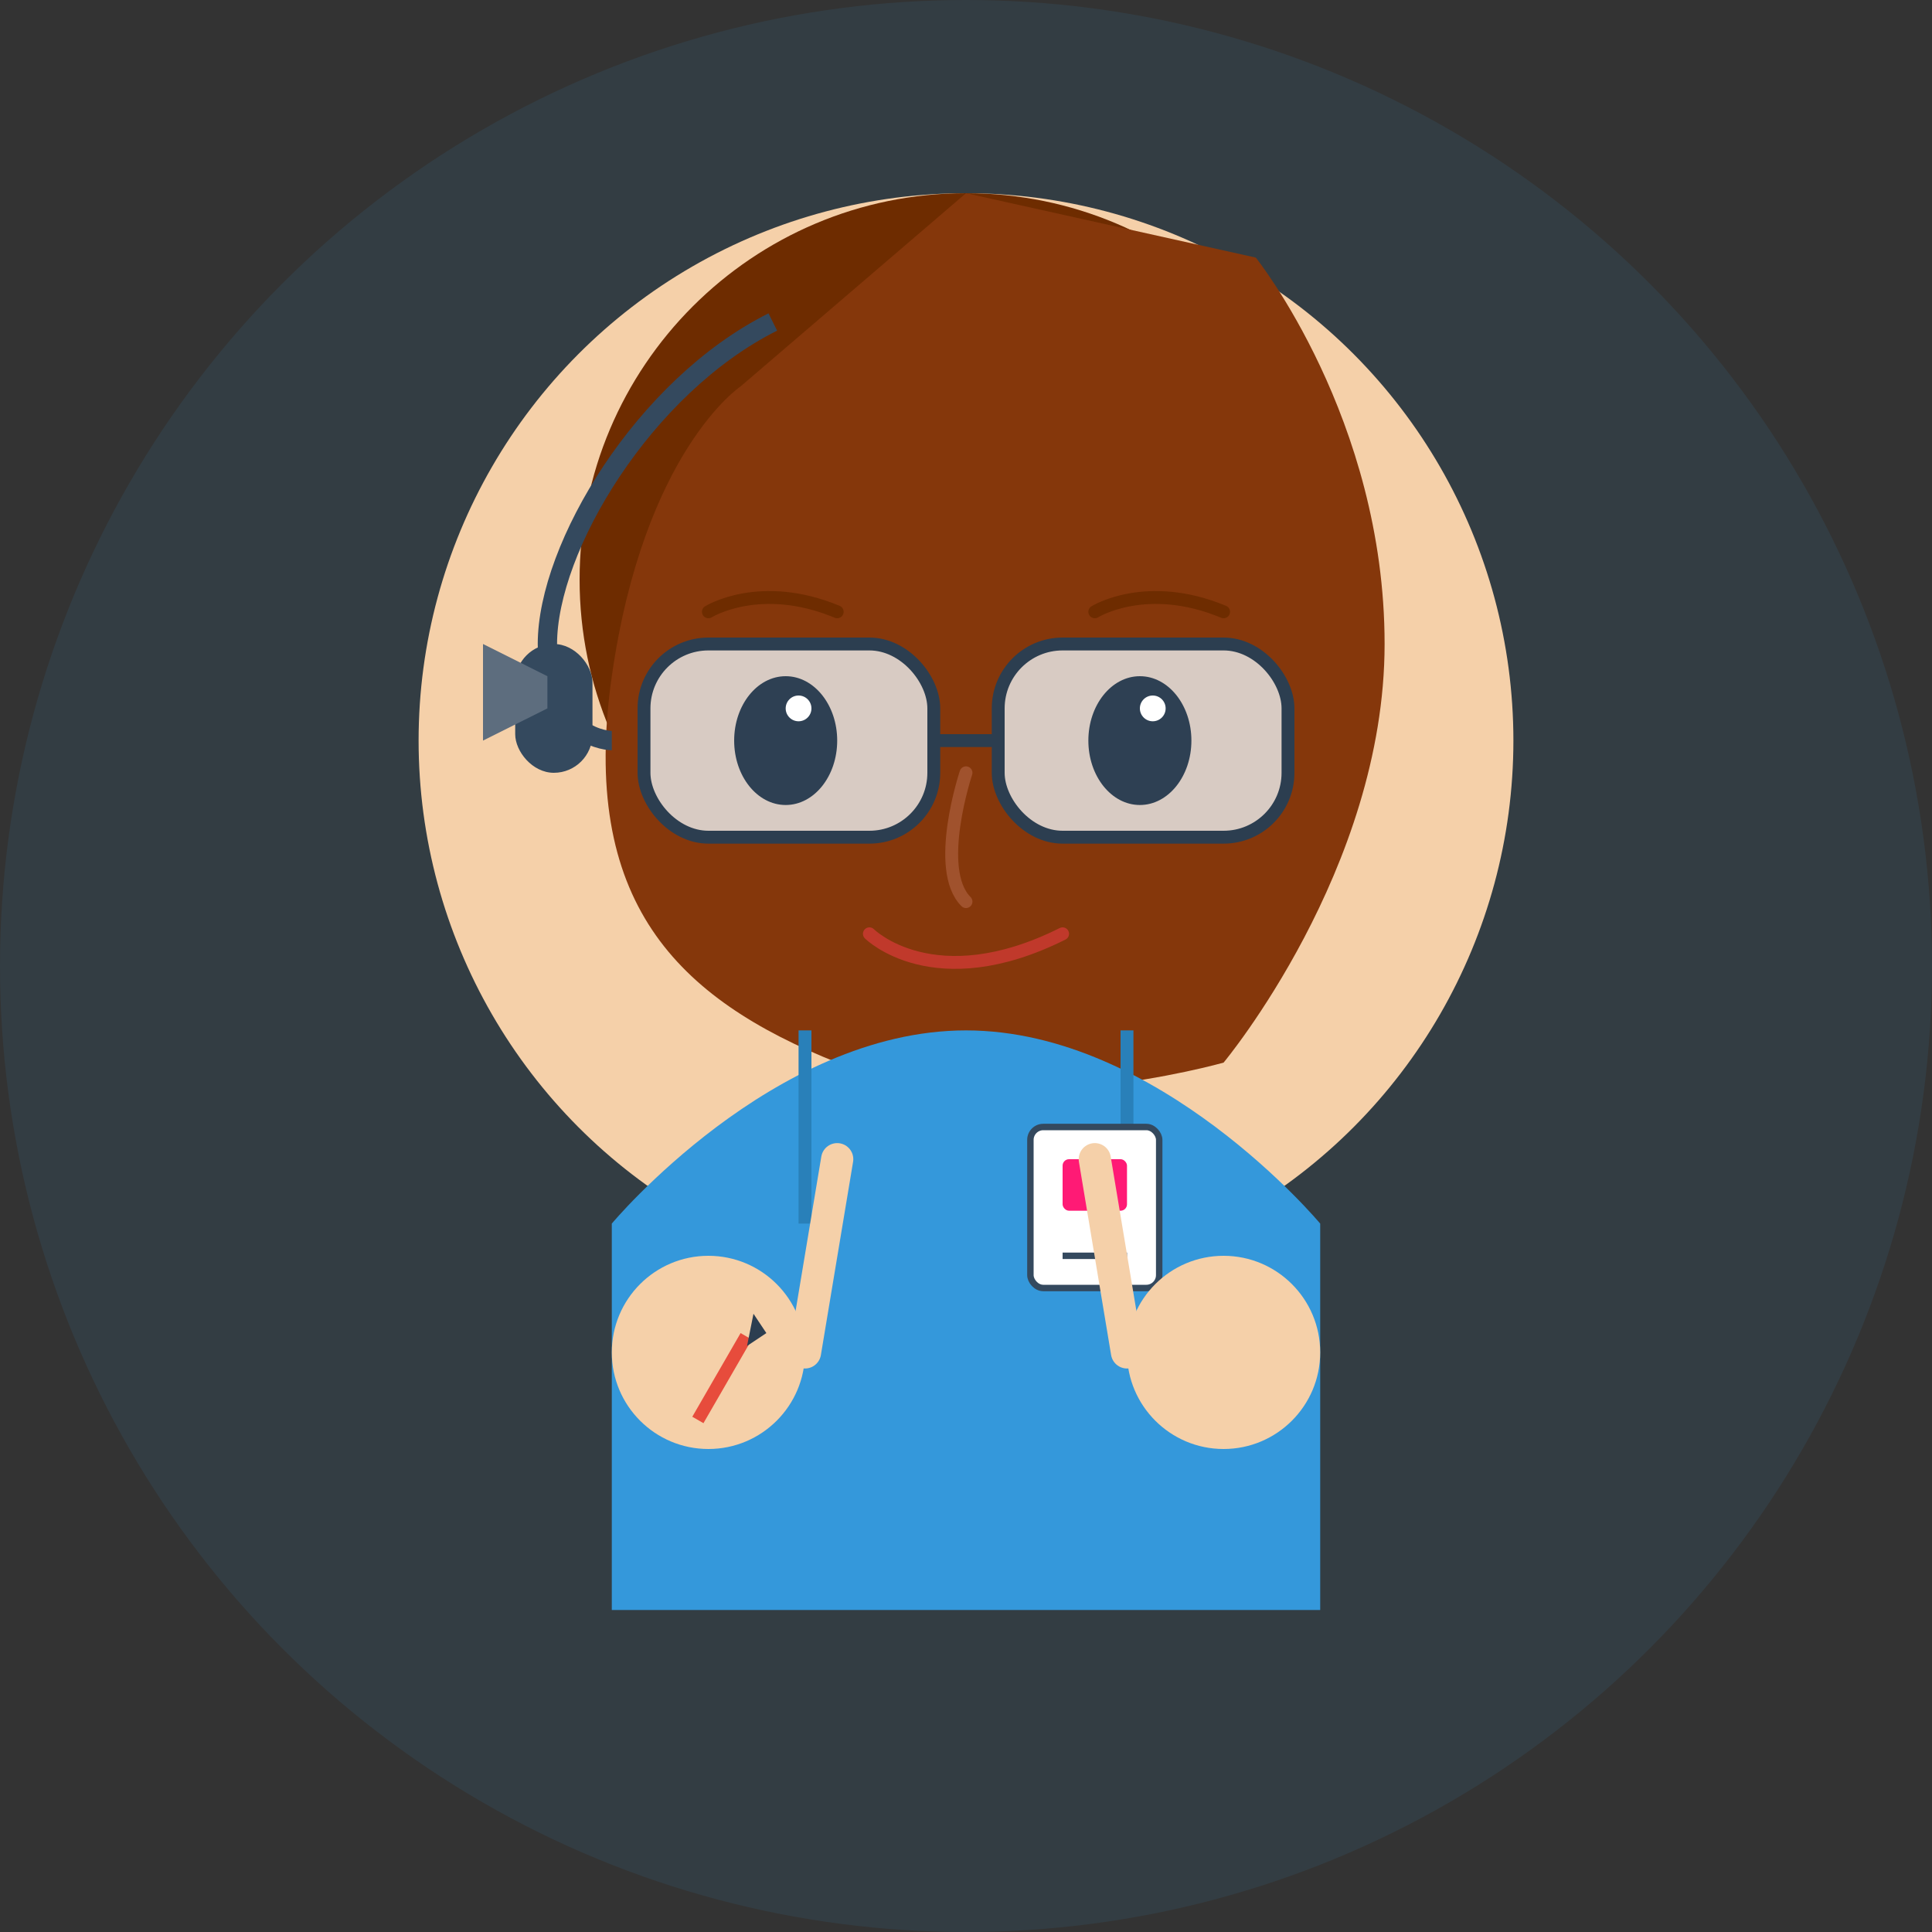 <?xml version="1.0" encoding="UTF-8"?>
<svg width="300" height="300" viewBox="0 0 300 300" fill="none" xmlns="http://www.w3.org/2000/svg">
  <rect x="0" y="0" width="300" height="300" fill="#333333" stroke="none"/>
  <!-- Background -->
  <circle cx="150" cy="150" r="150" fill="#3498DB" opacity="0.1"/>
  
  <!-- Head -->
  <circle cx="150" cy="115" r="85" fill="#F5D0A9"/>
  
  <!-- Hair -->
  <path d="M150 30C183.137 30 210 56.863 210 90C210 123.137 183.137 150 150 150C116.863 150 90 123.137 90 90C90 56.863 116.863 30 150 30Z" fill="#6E2C00"/>
  <path d="M115 60C115 60 100 70 95 105C90 140 105 155 130 165C155 175 190 165 190 165C190 165 215 135 215 100C215 65 195 40 195 40L150 30L115 60Z" fill="#85370B"/>
  
  <!-- Glasses -->
  <rect x="100" y="100" width="45" height="30" rx="10" fill="#ECF0F1" fill-opacity="0.8" stroke="#2C3E50" stroke-width="2"/>
  <rect x="155" y="100" width="45" height="30" rx="10" fill="#ECF0F1" fill-opacity="0.8" stroke="#2C3E50" stroke-width="2"/>
  <path d="M145 115H155" stroke="#2C3E50" stroke-width="2"/>
  
  <!-- Eyes -->
  <ellipse cx="122" cy="115" rx="8" ry="10" fill="#2E4053"/>
  <ellipse cx="177" cy="115" rx="8" ry="10" fill="#2E4053"/>
  <circle cx="124" cy="110" r="2" fill="white"/>
  <circle cx="179" cy="110" r="2" fill="white"/>
  
  <!-- Eyebrows -->
  <path d="M110 95C110 95 118 90 130 95" stroke="#6E2C00" stroke-width="2" stroke-linecap="round"/>
  <path d="M170 95C170 95 178 90 190 95" stroke="#6E2C00" stroke-width="2" stroke-linecap="round"/>
  
  <!-- Nose -->
  <path d="M150 120C150 120 145 135 150 140" stroke="#A0522D" stroke-width="2" stroke-linecap="round"/>
  
  <!-- Mouth -->
  <path d="M135 145C135 145 145 155 165 145" stroke="#C0392B" stroke-width="2" stroke-linecap="round"/>
  
  <!-- Headset/Earpiece -->
  <path d="M95 115C95 115 85 115 85 100C85 85 100 60 120 50" stroke="#34495E" stroke-width="3"/>
  <rect x="80" y="100" width="12" height="20" rx="6" fill="#34495E"/>
  <path d="M85 110L75 115L75 100L85 105" fill="#5D6D7E"/>
  
  <!-- Clipboard/Tablet -->
  <rect x="130" y="180" width="40" height="60" rx="5" fill="#ECF0F1" stroke="#34495E" stroke-width="2"/>
  <rect x="135" y="185" width="30" height="5" rx="2" fill="#3498DB"/>
  <rect x="135" y="195" width="30" height="2" rx="1" fill="#BDC3C7"/>
  <rect x="135" y="205" width="30" height="2" rx="1" fill="#BDC3C7"/>
  <rect x="135" y="215" width="30" height="2" rx="1" fill="#BDC3C7"/>
  <rect x="135" y="225" width="20" height="2" rx="1" fill="#BDC3C7"/>
  
  <!-- Body/Outfit -->
  <path d="M95 190C95 190 120 160 150 160C180 160 205 190 205 190V250H95V190Z" fill="#3498DB"/>
  <path d="M125 160V190" stroke="#2980B9" stroke-width="2"/>
  <path d="M175 160V190" stroke="#2980B9" stroke-width="2"/>
  
  <!-- ID Badge -->
  <rect x="160" y="175" width="20" height="25" rx="2" fill="white" stroke="#34495E" stroke-width="1"/>
  <rect x="165" y="180" width="10" height="8" rx="1" fill="#FF1A75"/>
  <path d="M165 195H175" stroke="#34495E" stroke-width="1"/>
  
  <!-- Hands -->
  <circle cx="110" cy="210" r="15" fill="#F5D0A9"/>
  <path d="M125 210L130 180" stroke="#F5D0A9" stroke-width="5" stroke-linecap="round"/>
  
  <circle cx="190" cy="210" r="15" fill="#F5D0A9"/>
  <path d="M175 210L170 180" stroke="#F5D0A9" stroke-width="5" stroke-linecap="round"/>
  
  <!-- Pen -->
  <rect x="115" y="207" width="2" height="15" transform="rotate(30 115 207)" fill="#E74C3C"/>
  <path d="M117 204L119 207L116 209" fill="#2C3E50"/>
</svg> 
